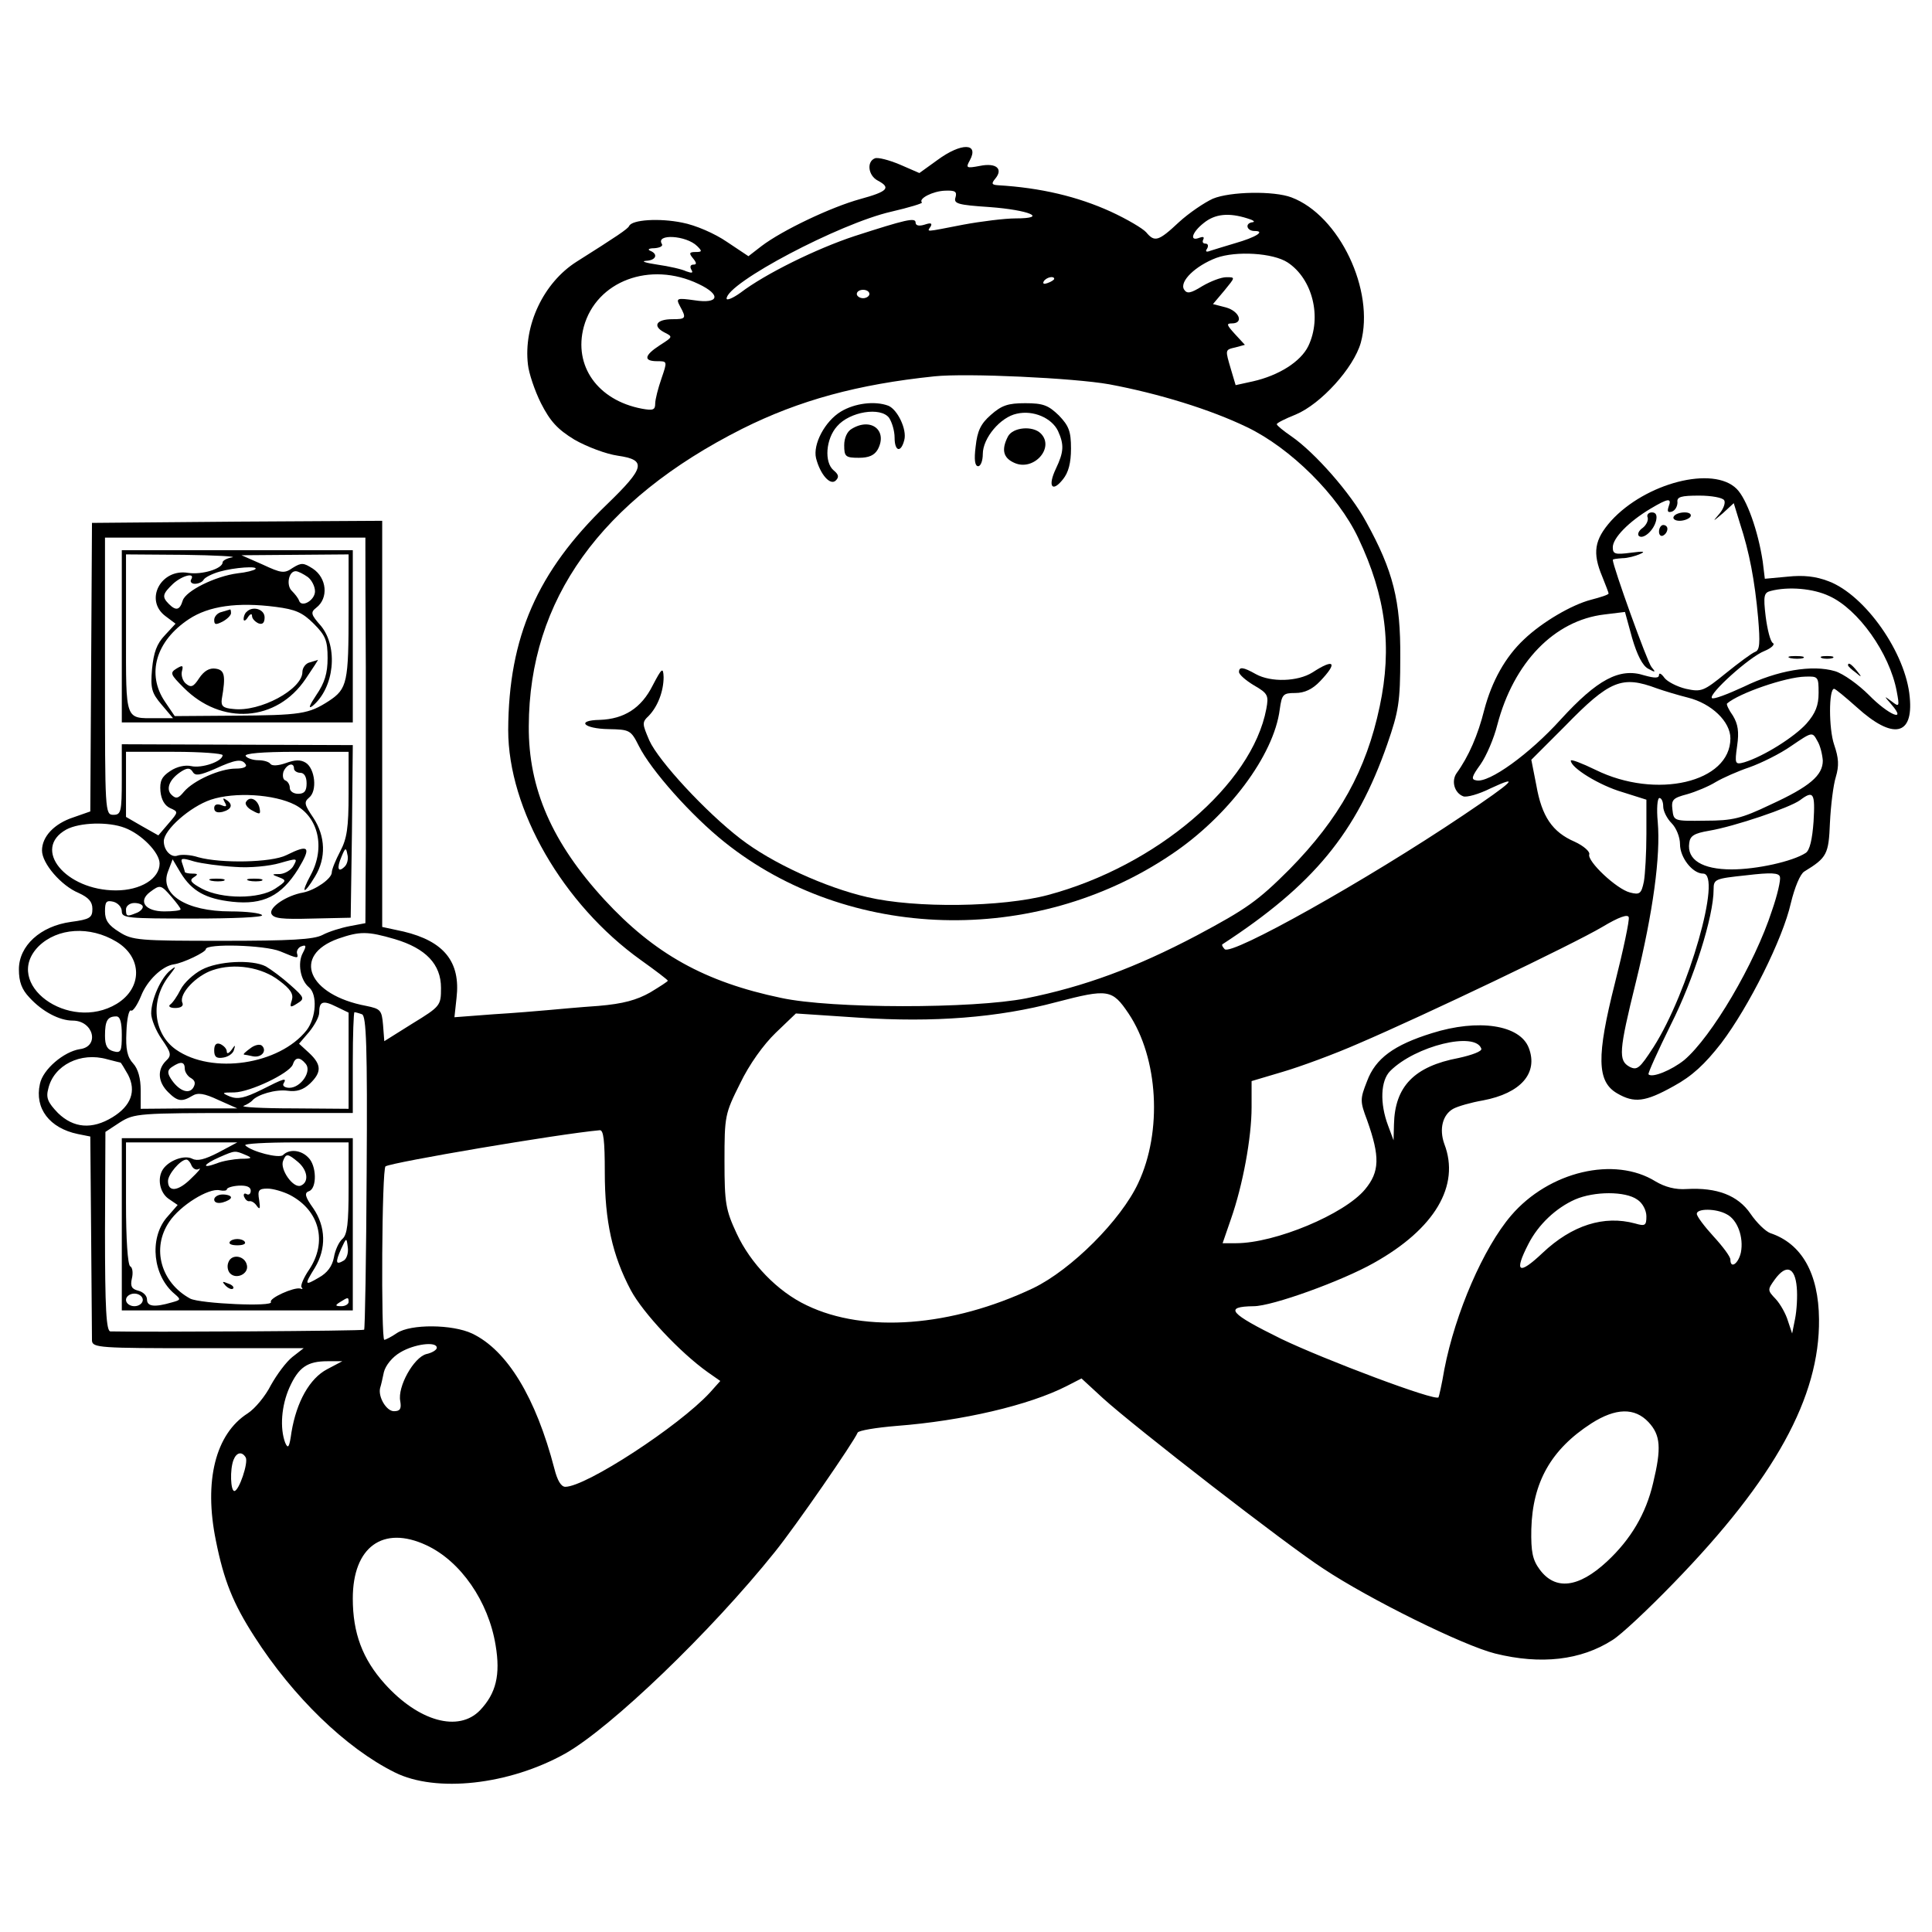 <?xml version="1.0" standalone="no"?>
<!DOCTYPE svg PUBLIC "-//W3C//DTD SVG 20010904//EN"
 "http://www.w3.org/TR/2001/REC-SVG-20010904/DTD/svg10.dtd">
<svg version="1.0" xmlns="http://www.w3.org/2000/svg"
 width="460pt" height="460pt" viewBox="0 0 460 460"
 preserveAspectRatio="xMidYMid meet">
<g transform="translate(0,460) scale(0.1,-0.1)"
fill="#000000" stroke="none">
<path d="M2232 4219 l-43 -31 -46 20 c-26 11 -53 18 -60 15 -20 -8 -16 -41 7
-53 32 -17 24 -26 -42 -44 -69 -19 -185 -74 -235 -112 l-31 -24 -51 34 c-29
20 -75 40 -107 46 -54 11 -119 7 -126 -8 -3 -7 -30 -25 -125 -85 -79 -50 -127
-152 -116 -245 2 -20 16 -62 31 -92 22 -43 39 -62 80 -87 30 -17 75 -34 103
-38 69 -10 65 -28 -26 -116 -166 -160 -234 -316 -235 -537 0 -189 130 -415
316 -548 35 -25 64 -47 64 -49 0 -2 -19 -14 -42 -28 -32 -18 -64 -27 -123 -32
-44 -3 -98 -8 -120 -10 -22 -2 -81 -7 -131 -10 l-92 -7 5 46 c10 86 -30 135
-126 158 l-51 11 0 484 0 483 -345 -2 -346 -3 -2 -343 -2 -344 -40 -14 c-46
-15 -75 -46 -75 -79 0 -31 46 -84 87 -101 24 -11 33 -21 33 -38 0 -21 -6 -25
-51 -31 -73 -10 -124 -57 -124 -113 0 -30 7 -48 25 -67 31 -34 72 -55 103 -55
50 0 65 -62 17 -68 -38 -6 -88 -48 -95 -83 -13 -58 23 -105 90 -119 l30 -6 2
-234 c1 -129 2 -243 2 -252 1 -17 20 -18 252 -18 l252 0 -27 -21 c-15 -12 -37
-42 -51 -67 -13 -26 -38 -56 -55 -67 -77 -49 -105 -161 -76 -303 19 -95 41
-150 92 -229 91 -142 217 -265 334 -323 98 -49 272 -30 406 45 108 61 346 289
499 480 50 62 188 262 197 284 2 5 44 12 93 16 156 12 315 49 405 95 l35 18
51 -47 c76 -69 437 -349 525 -406 110 -73 333 -183 409 -202 109 -27 204 -16
279 32 20 12 86 74 146 136 241 248 348 443 346 628 -1 109 -41 180 -116 205
-11 4 -32 24 -47 46 -30 44 -80 63 -152 59 -27 -2 -52 5 -74 18 -98 61 -254
24 -344 -81 -66 -77 -133 -232 -159 -366 -6 -36 -13 -66 -14 -67 -7 -10 -272
90 -374 139 -124 61 -138 77 -66 78 44 0 210 60 286 103 145 81 206 184 168
283 -13 36 -4 70 21 84 11 6 42 15 71 20 90 17 132 65 109 125 -21 55 -120 70
-231 35 -90 -28 -134 -60 -154 -114 -17 -43 -17 -48 0 -93 31 -87 30 -123 -5
-165 -49 -59 -214 -128 -307 -128 l-32 0 20 58 c28 80 49 193 49 266 l0 62 74
22 c41 12 123 42 182 68 154 66 508 235 579 277 40 24 61 31 63 23 2 -7 -13
-78 -33 -157 -44 -174 -43 -234 5 -262 41 -24 67 -21 135 17 44 24 74 52 113
102 66 87 147 249 166 334 9 37 22 69 32 75 54 33 58 41 61 116 2 41 8 90 14
109 8 27 7 45 -4 77 -13 38 -13 133 0 133 3 0 27 -20 54 -44 86 -78 135 -68
126 24 -9 105 -106 243 -193 276 -31 12 -60 15 -98 11 l-54 -5 -5 41 c-11 73
-38 149 -62 173 -56 56 -217 14 -299 -76 -40 -45 -45 -76 -21 -133 8 -20 15
-38 15 -40 0 -3 -19 -9 -42 -15 -46 -12 -116 -53 -159 -94 -45 -42 -77 -100
-95 -168 -15 -60 -37 -111 -66 -151 -13 -19 -5 -47 16 -55 8 -3 37 5 65 19 73
34 54 16 -65 -64 -232 -156 -552 -335 -568 -319 -5 5 -8 11 -5 12 216 141 318
264 392 476 27 78 31 100 31 207 1 135 -17 206 -81 322 -37 69 -123 166 -178
204 -19 13 -35 26 -35 29 0 3 20 13 45 23 60 25 138 111 155 171 34 124 -51
303 -165 346 -42 16 -146 14 -187 -3 -20 -9 -57 -34 -81 -56 -49 -46 -58 -48
-78 -24 -8 9 -45 31 -84 49 -79 36 -167 57 -269 63 -15 1 -16 4 -6 16 19 23 2
38 -37 30 -32 -6 -34 -5 -24 13 23 42 -20 43 -77 1z m43 -89 c-5 -15 6 -18 81
-23 95 -7 141 -27 62 -27 -25 0 -82 -7 -125 -15 -93 -18 -86 -18 -77 -4 4 8 0
9 -15 4 -13 -4 -21 -2 -21 5 0 13 -24 7 -145 -32 -91 -30 -213 -90 -272 -135
-18 -13 -33 -19 -33 -14 0 37 269 179 392 207 43 10 76 20 73 22 -9 9 26 27
55 28 24 1 29 -2 25 -16z m695 -50 c14 -4 19 -8 13 -9 -20 -2 -15 -21 4 -21
27 0 3 -15 -46 -29 -23 -7 -50 -15 -59 -18 -10 -4 -13 -2 -8 5 4 7 2 12 -4 12
-6 0 -8 4 -5 10 3 6 -1 7 -9 4 -25 -10 -18 13 10 35 27 22 60 25 104 11z
m-1310 -66 c12 -12 12 -14 -4 -14 -15 0 -16 -3 -6 -15 9 -11 9 -15 1 -15 -7 0
-9 -5 -5 -12 5 -8 2 -9 -12 -4 -10 5 -41 12 -69 16 -27 4 -40 8 -27 9 24 1 30
16 10 24 -7 3 -3 6 10 6 13 1 21 5 18 10 -16 25 58 21 84 -5z m1406 -39 c59
-39 82 -130 49 -199 -18 -37 -70 -70 -132 -84 l-41 -9 -11 37 c-14 48 -15 47
11 53 l22 6 -24 26 c-19 21 -21 25 -7 25 29 0 18 29 -14 38 l-31 8 27 32 c26
32 27 32 5 32 -13 0 -38 -10 -57 -21 -29 -18 -37 -19 -44 -8 -11 19 27 56 77
75 47 17 135 12 170 -11z m-1403 -51 c55 -26 49 -48 -9 -39 -43 6 -45 5 -35
-14 16 -29 14 -31 -18 -31 -38 0 -48 -16 -20 -31 22 -11 21 -11 -10 -31 -37
-24 -40 -38 -6 -38 24 0 24 0 10 -41 -8 -23 -15 -50 -15 -60 0 -15 -5 -17 -32
-12 -105 20 -163 102 -138 195 30 109 158 157 273 102z m847 12 c0 -2 -7 -7
-16 -10 -8 -3 -12 -2 -9 4 6 10 25 14 25 6z m-440 -36 c0 -5 -7 -10 -15 -10
-8 0 -15 5 -15 10 0 6 7 10 15 10 8 0 15 -4 15 -10z m571 -215 c118 -22 241
-60 328 -102 104 -50 217 -162 265 -264 66 -139 81 -260 51 -401 -32 -152 -96
-267 -215 -388 -75 -75 -102 -94 -220 -157 -146 -77 -268 -122 -407 -150 -126
-25 -463 -25 -583 1 -182 38 -302 105 -421 234 -124 135 -181 264 -180 413 1
301 171 538 508 708 136 68 275 106 458 125 77 8 332 -4 416 -19z m1464 -276
c4 -5 -1 -20 -11 -32 -17 -20 -17 -20 8 1 l26 24 15 -49 c22 -67 35 -135 43
-224 5 -60 4 -77 -7 -81 -8 -3 -39 -26 -70 -51 -53 -43 -58 -45 -95 -37 -21 5
-44 17 -51 26 -7 10 -13 13 -13 7 0 -8 -10 -8 -35 -1 -59 19 -112 -10 -199
-105 -74 -82 -171 -152 -201 -145 -13 2 -11 9 10 38 14 20 32 62 40 94 39 149
136 249 255 263 l49 6 17 -62 c12 -41 25 -66 38 -73 18 -10 19 -9 8 4 -10 12
-92 240 -92 255 0 2 10 3 23 4 12 0 31 5 42 10 14 6 8 7 -22 3 -38 -5 -43 -3
-43 13 0 22 38 61 90 92 42 25 51 26 43 5 -4 -12 -2 -15 8 -12 8 3 13 13 13
22 -2 13 8 16 52 16 29 0 56 -5 59 -11z m-3235 -121 c0 -18 0 -143 1 -278 0
-135 0 -327 0 -426 l-1 -182 -37 -7 c-21 -4 -50 -13 -65 -21 -21 -11 -76 -14
-239 -14 -197 0 -214 1 -245 21 -26 16 -34 28 -34 49 0 23 3 27 20 23 11 -3
20 -13 20 -23 0 -16 15 -17 170 -17 94 0 167 3 164 8 -3 5 -37 9 -75 9 -106 0
-170 41 -149 95 l11 29 19 -32 c27 -44 60 -62 123 -69 74 -8 117 14 157 78 32
53 26 60 -28 33 -36 -18 -156 -20 -210 -5 -18 6 -40 7 -49 4 -15 -6 -33 12
-33 34 0 27 62 82 112 99 57 19 151 13 200 -12 56 -29 73 -102 38 -167 -25
-46 -17 -49 10 -4 27 44 25 96 -4 140 -21 31 -23 37 -10 48 20 16 14 69 -8 83
-13 8 -26 7 -48 -1 -17 -6 -32 -7 -36 -2 -3 5 -16 9 -29 9 -13 0 -27 5 -30 10
-4 6 38 10 119 10 l126 0 0 -100 c0 -81 -4 -107 -20 -137 -11 -21 -20 -43 -20
-50 0 -15 -39 -42 -68 -48 -40 -7 -81 -35 -76 -50 5 -12 24 -14 98 -12 l91 2
3 205 2 206 -275 1 -275 1 0 -84 c0 -77 -2 -84 -20 -84 -20 0 -20 7 -20 330
l0 330 310 0 310 0 0 -32z m3485 -107 c69 -31 144 -136 161 -227 7 -37 6 -38
-12 -24 -19 14 -19 14 0 -8 37 -43 -8 -24 -54 23 -25 25 -61 51 -81 57 -54 16
-137 2 -217 -37 -39 -18 -73 -31 -76 -27 -9 9 89 98 125 112 17 7 26 16 20 19
-6 4 -13 32 -17 63 -6 50 -4 57 12 61 42 11 101 6 139 -12z m-25 -231 c0 -29
-7 -48 -29 -73 -29 -32 -102 -78 -148 -92 -22 -6 -23 -4 -17 39 5 34 2 52 -10
72 -10 14 -16 27 -14 29 29 25 140 63 186 64 31 1 32 0 32 -39z m-385 11 c17
-6 50 -16 74 -22 56 -14 101 -57 101 -97 0 -105 -177 -146 -321 -75 -33 16
-59 26 -59 22 0 -17 68 -59 123 -75 l57 -18 0 -82 c0 -45 -3 -96 -6 -113 -6
-29 -10 -32 -33 -26 -32 8 -103 75 -97 91 2 6 -13 20 -35 30 -53 23 -78 60
-91 134 l-12 61 80 80 c107 110 136 121 219 90z m395 -172 c0 -35 -31 -62
-125 -105 -69 -33 -90 -38 -155 -38 -74 -1 -75 -1 -78 26 -3 24 1 28 35 37 21
6 52 19 68 29 17 10 53 26 80 35 28 10 73 32 100 51 50 34 50 34 62 12 7 -11
12 -33 13 -47z m-3810 13 c0 -15 -50 -32 -75 -26 -14 3 -34 -1 -50 -12 -20
-13 -25 -24 -23 -48 2 -20 10 -34 23 -40 20 -9 20 -9 -4 -37 l-24 -28 -39 22
-38 22 0 78 0 77 115 0 c63 0 115 -4 115 -8z m55 -22 c4 -6 -6 -10 -24 -10
-37 0 -100 -28 -123 -55 -13 -16 -19 -18 -30 -7 -14 14 -4 38 25 56 13 8 20 8
26 -2 6 -10 17 -8 52 7 50 23 65 25 74 11z m115 -10 c0 -5 7 -10 15 -10 9 0
15 -9 15 -25 0 -18 -5 -25 -20 -25 -11 0 -20 6 -20 14 0 8 -5 16 -11 18 -5 2
-7 11 -4 21 8 18 25 23 25 7z m3618 -126 c-3 -42 -9 -69 -19 -75 -31 -20 -116
-39 -176 -39 -70 0 -107 23 -101 63 2 17 12 23 47 29 60 10 193 55 217 73 32
24 36 17 32 -51z m-358 36 c0 -11 9 -29 20 -40 11 -11 20 -33 20 -50 0 -32 30
-70 55 -70 46 0 -35 -283 -118 -413 -33 -51 -39 -56 -57 -47 -27 15 -26 36 15
202 41 167 59 300 52 381 -3 31 -1 57 4 57 5 0 9 -9 9 -20z m-3663 -51 c40
-15 83 -59 83 -85 0 -36 -45 -64 -104 -64 -120 0 -201 99 -118 145 32 17 100
19 139 4z m524 -92 c-16 -16 -20 -5 -8 23 9 22 11 23 14 6 3 -10 0 -23 -6 -29z
m-262 -1 c36 -3 83 2 107 9 42 12 43 12 33 -6 -5 -10 -20 -19 -32 -20 -21 0
-21 -1 -2 -8 18 -7 17 -9 -10 -27 -38 -25 -127 -25 -174 0 -26 14 -31 20 -20
27 11 7 11 9 -3 9 -10 0 -18 2 -18 4 0 2 -3 11 -6 20 -5 13 -1 14 28 5 18 -5
62 -11 97 -13z m3660 -104 c-41 -127 -144 -301 -209 -356 -30 -24 -76 -43 -85
-34 -2 2 22 55 53 118 55 109 102 258 102 322 0 25 3 26 78 34 59 7 78 6 80
-4 2 -7 -6 -43 -19 -80z m-3811 33 c12 -14 22 -27 22 -30 0 -3 -18 -5 -39 -5
-45 0 -63 24 -34 46 24 18 26 18 51 -11z m-68 -24 c0 -5 -7 -12 -16 -15 -22
-9 -24 -8 -24 9 0 8 9 15 20 15 11 0 20 -4 20 -9z m-63 -83 c62 -37 63 -110 1
-148 -114 -69 -274 48 -186 137 45 44 122 49 185 11z m663 6 c74 -22 110 -60
110 -116 0 -42 -1 -44 -68 -85 l-67 -42 -3 39 c-3 35 -6 38 -40 45 -139 26
-178 120 -67 160 52 18 70 18 135 -1z m-273 -29 c43 -18 44 -18 40 -4 -1 6 4
14 11 16 11 4 12 1 3 -16 -13 -24 -6 -65 15 -82 20 -17 17 -72 -6 -102 -65
-82 -225 -106 -311 -46 -54 38 -62 117 -17 175 18 23 19 26 4 14 -23 -18 -46
-70 -46 -103 0 -13 11 -41 25 -61 23 -33 24 -39 10 -52 -21 -21 -19 -50 5 -74
23 -23 33 -24 58 -9 13 8 28 6 62 -10 l45 -20 -115 0 -115 -1 0 44 c0 28 -6
51 -18 64 -14 15 -18 34 -16 75 1 31 6 54 11 51 4 -3 15 13 24 35 14 36 50 71
78 75 22 3 76 29 76 36 0 14 140 10 177 -5z m2020 -148 c71 -106 81 -281 23
-404 -41 -88 -159 -206 -250 -250 -194 -92 -400 -108 -539 -41 -70 33 -134
100 -167 171 -26 56 -29 72 -29 172 0 108 1 113 37 185 22 46 56 93 85 121
l48 46 150 -10 c177 -12 332 0 470 37 123 32 133 31 172 -27z m-1857 -113 l0
-114 -132 1 c-73 0 -126 3 -118 6 8 3 17 9 20 12 12 15 57 28 85 24 21 -3 37
2 53 17 28 27 28 45 -2 73 l-24 22 24 28 c13 16 24 36 24 46 0 27 9 30 41 14
l29 -14 0 -115z m32 111 c10 -4 13 -75 11 -376 -1 -204 -4 -373 -6 -375 -2 -3
-518 -6 -604 -4 -10 0 -13 54 -13 238 l1 237 35 23 c34 21 43 22 295 22 l259
0 0 120 c0 66 2 120 4 120 2 0 10 -2 18 -5z m-572 -49 c0 -39 -2 -44 -20 -39
-15 4 -20 14 -20 37 0 36 6 46 27 46 9 0 13 -14 13 -44z m3237 -33 c2 -6 -22
-15 -54 -22 -106 -20 -152 -68 -154 -158 l-1 -38 -13 35 c-20 53 -18 107 5
130 60 60 203 95 217 53z m-3240 -33 c1 0 9 -13 18 -29 20 -39 7 -74 -37 -101
-49 -30 -93 -26 -130 10 -24 25 -29 36 -23 58 13 56 77 88 140 70 16 -4 31 -8
32 -8z m441 -3 c15 -18 -12 -57 -39 -57 -11 0 -17 5 -14 10 9 15 2 13 -53 -15
-39 -19 -55 -23 -74 -16 -21 9 -21 10 10 10 38 1 130 45 139 66 6 19 17 19 31
2z m-288 -12 c0 -7 7 -18 15 -22 10 -6 11 -13 5 -23 -11 -17 -36 -6 -54 23 -8
13 -7 20 4 27 21 14 30 12 30 -5z m1000 -246 c0 -117 18 -198 62 -281 29 -54
117 -148 183 -195 l30 -21 -25 -28 c-74 -80 -295 -224 -344 -224 -10 0 -19 15
-26 43 -44 169 -112 282 -196 322 -47 22 -146 23 -179 1 -13 -9 -27 -16 -30
-16 -8 0 -6 408 3 413 17 10 411 77 510 86 9 1 12 -25 12 -100z m2458 -65 c13
-8 22 -26 22 -40 0 -22 -3 -24 -27 -17 -74 20 -150 -4 -220 -70 -57 -54 -69
-47 -34 21 24 47 66 86 111 106 46 20 120 20 148 0z m213 -35 c26 -13 41 -55
34 -91 -6 -27 -25 -40 -25 -17 0 7 -18 31 -40 55 -22 24 -40 48 -40 54 0 13
46 13 71 -1z m167 -174 c2 -21 0 -55 -4 -75 l-7 -35 -10 30 c-5 17 -18 40 -29
52 -20 21 -20 22 -2 47 27 37 48 29 52 -19z m-3238 -144 c0 -5 -11 -12 -25
-15 -30 -8 -69 -78 -62 -112 3 -18 0 -24 -15 -24 -18 0 -38 34 -33 55 2 6 6
23 9 38 4 16 20 36 39 47 33 20 87 27 87 11z m-261 -51 c-42 -22 -73 -78 -85
-150 -5 -36 -8 -41 -15 -25 -13 35 -9 88 10 131 22 49 43 63 91 63 l35 0 -36
-19z m3146 -126 c29 -31 31 -62 11 -145 -17 -73 -53 -134 -110 -187 -68 -63
-123 -69 -160 -19 -17 23 -21 42 -20 96 3 112 47 190 143 252 58 37 103 38
136 3z m-3340 -84 c7 -12 -16 -80 -27 -80 -9 0 -11 51 -2 74 7 18 20 21 29 6z
m430 -209 c82 -38 148 -134 165 -238 12 -71 1 -115 -37 -155 -51 -53 -146 -27
-227 63 -53 59 -76 121 -76 203 0 123 72 175 175 127z"/>
<path d="M2002 3620 c-38 -23 -67 -78 -59 -111 10 -39 34 -66 47 -53 8 8 7 14
-5 24 -23 19 -19 75 8 105 30 35 104 47 124 20 7 -11 13 -31 13 -47 0 -33 15
-37 23 -6 7 25 -16 73 -38 82 -32 12 -80 6 -113 -14z"/>
<path d="M2359 3612 c-24 -21 -32 -38 -36 -75 -4 -31 -2 -47 6 -47 6 0 11 13
11 29 0 38 42 88 81 96 39 9 83 -10 98 -41 15 -33 14 -50 -5 -90 -20 -42 -9
-58 17 -25 13 16 19 39 19 73 0 41 -5 54 -29 79 -25 24 -37 29 -80 29 -41 0
-56 -5 -82 -28z"/>
<path d="M2028 3579 c-11 -6 -18 -22 -18 -39 0 -27 3 -30 35 -30 24 0 37 6 45
20 24 45 -16 77 -62 49z"/>
<path d="M2400 3561 c-16 -31 -12 -51 15 -63 46 -21 97 36 63 70 -19 19 -66
15 -78 -7z"/>
<path d="M3125 2999 c-35 -22 -99 -24 -135 -4 -30 17 -40 18 -40 5 0 -6 16
-20 36 -32 33 -19 35 -24 29 -56 -34 -180 -262 -374 -520 -443 -109 -29 -315
-32 -430 -5 -100 23 -227 81 -302 139 -82 63 -195 185 -217 234 -17 40 -18 43
-1 59 21 22 35 58 35 92 -1 24 -4 22 -26 -20 -27 -54 -68 -80 -126 -82 -57 -1
-39 -21 21 -22 50 -1 53 -2 72 -40 29 -58 125 -166 204 -229 295 -236 738
-249 1063 -30 135 90 245 236 259 346 5 36 8 39 37 39 22 0 41 9 59 28 43 45
34 55 -18 21z"/>
<path d="M3923 3368 c2 -7 -3 -18 -12 -25 -9 -6 -13 -15 -9 -19 10 -9 35 12
41 36 3 13 0 20 -10 20 -8 0 -13 -6 -10 -12z"/>
<path d="M3985 3370 c-3 -5 3 -10 14 -10 11 0 23 5 26 10 3 6 -3 10 -14 10
-11 0 -23 -4 -26 -10z"/>
<path d="M3950 3334 c0 -8 5 -12 10 -9 6 3 10 10 10 16 0 5 -4 9 -10 9 -5 0
-10 -7 -10 -16z"/>
<path d="M290 3085 l0 -205 275 0 275 0 0 205 0 205 -275 0 -275 0 0 -205z
m263 188 c-13 -2 -23 -8 -23 -12 0 -15 -49 -30 -82 -25 -65 11 -105 -65 -54
-103 l24 -18 -25 -27 c-20 -21 -27 -41 -31 -81 -4 -46 -1 -57 23 -85 l27 -32
-40 0 c-75 0 -72 -9 -72 201 l0 189 138 -1 c75 -1 127 -4 115 -6z m277 -127
c0 -171 -3 -186 -47 -215 -48 -31 -66 -34 -228 -35 l-139 -1 -23 34 c-45 66
-22 145 57 197 47 31 115 41 207 29 46 -6 63 -13 90 -40 28 -28 33 -40 33 -82
0 -36 -7 -59 -27 -88 -16 -24 -20 -34 -9 -26 52 43 62 140 20 191 -24 27 -25
32 -11 43 30 23 25 71 -8 93 -22 14 -27 15 -48 2 -20 -14 -27 -13 -72 8 l-50
22 128 1 127 1 0 -134z m-222 99 c-3 -3 -22 -8 -42 -10 -54 -7 -124 -42 -131
-65 -7 -23 -16 -25 -33 -8 -17 17 -15 24 10 48 22 20 54 28 43 10 -3 -5 1 -10
9 -10 8 0 18 4 21 10 3 5 20 14 38 19 35 10 93 14 85 6z m125 -19 c9 -7 17
-22 17 -34 0 -21 -32 -40 -38 -22 -2 6 -10 16 -17 23 -14 13 -8 47 9 47 6 0
19 -7 29 -14z"/>
<path d="M528 3143 c-10 -2 -18 -11 -18 -19 0 -12 4 -12 20 -4 11 6 20 15 20
20 0 6 -1 9 -2 9 -2 -1 -11 -3 -20 -6z"/>
<path d="M587 3143 c-4 -3 -7 -11 -7 -17 0 -6 5 -4 10 4 5 8 10 10 10 4 0 -7
7 -14 15 -18 10 -4 15 1 15 14 0 20 -29 28 -43 13z"/>
<path d="M738 3023 c-10 -2 -18 -13 -18 -23 0 -41 -101 -96 -165 -88 -24 2
-29 7 -27 23 10 57 7 70 -15 73 -14 2 -27 -5 -39 -23 -13 -20 -19 -23 -31 -13
-8 6 -12 20 -10 29 4 15 2 16 -13 7 -16 -10 -14 -14 17 -45 90 -91 222 -82
291 21 17 25 30 45 29 45 -1 -1 -10 -3 -19 -6z"/>
<path d="M535 2690 c6 -10 4 -12 -8 -7 -11 4 -17 1 -17 -7 0 -9 7 -12 20 -9
22 6 26 18 8 29 -7 5 -8 3 -3 -6z"/>
<path d="M586 2691 c-4 -5 3 -15 15 -21 18 -10 20 -9 17 6 -4 20 -23 30 -32
15z"/>
<path d="M4263 3033 c9 -2 23 -2 30 0 6 3 -1 5 -18 5 -16 0 -22 -2 -12 -5z"/>
<path d="M4338 3033 c6 -2 18 -2 25 0 6 3 1 5 -13 5 -14 0 -19 -2 -12 -5z"/>
<path d="M4400 3016 c0 -2 8 -10 18 -17 15 -13 16 -12 3 4 -13 16 -21 21 -21
13z"/>
<path d="M503 2503 c9 -2 23 -2 30 0 6 3 -1 5 -18 5 -16 0 -22 -2 -12 -5z"/>
<path d="M593 2503 c9 -2 23 -2 30 0 6 3 -1 5 -18 5 -16 0 -22 -2 -12 -5z"/>
<path d="M480 2291 c-19 -10 -42 -31 -50 -47 -8 -16 -19 -32 -25 -36 -5 -4 0
-8 12 -8 14 0 21 5 17 13 -8 21 33 64 72 77 52 18 118 7 159 -25 27 -20 34
-32 30 -46 -6 -18 -4 -19 13 -8 18 11 17 14 -17 44 -20 18 -46 37 -58 44 -33
17 -114 13 -153 -8z"/>
<path d="M510 2099 c0 -15 5 -20 22 -17 12 2 23 10 25 18 4 13 3 13 -6 0 -6
-8 -11 -10 -11 -4 0 7 -7 14 -15 18 -10 4 -15 -1 -15 -15z"/>
<path d="M596 2104 c-11 -8 -18 -14 -15 -15 2 0 12 -2 21 -4 21 -4 34 13 22
25 -5 5 -18 2 -28 -6z"/>
<path d="M290 1685 l0 -205 275 0 275 0 0 205 0 205 -275 0 -275 0 0 -205z
m230 171 c-33 -17 -50 -21 -62 -15 -19 10 -56 -4 -70 -25 -14 -21 -8 -55 13
-70 l22 -15 -27 -31 c-41 -50 -32 -138 20 -181 15 -13 15 -14 -7 -20 -41 -12
-59 -10 -59 7 0 9 -9 18 -21 21 -16 4 -19 11 -15 29 3 12 2 26 -4 29 -6 4 -10
65 -10 151 l0 144 132 0 133 0 -45 -24z m310 -85 c0 -83 -3 -111 -15 -121 -8
-7 -17 -26 -20 -44 -4 -21 -16 -37 -36 -48 -34 -20 -35 -18 -9 24 27 45 26 97
-4 141 -20 28 -22 37 -10 41 19 7 18 61 -2 80 -17 18 -45 21 -60 6 -9 -9 -75
8 -90 23 -4 4 50 7 119 7 l127 0 0 -109z m-245 79 c17 -7 15 -9 -12 -9 -17 -1
-43 -5 -57 -11 -38 -14 -32 -2 7 15 37 16 36 16 62 5z m125 -17 c23 -20 26
-48 6 -56 -18 -7 -50 39 -42 59 7 18 11 18 36 -3z m-254 -8 c4 -8 11 -12 18
-8 6 3 -2 -7 -19 -23 -31 -31 -55 -33 -55 -6 0 16 29 50 43 51 4 1 10 -6 13
-14z m141 -60 c0 -8 -5 -11 -10 -8 -5 3 -8 0 -6 -6 3 -7 8 -12 13 -11 5 1 13
-4 18 -12 7 -9 8 -5 5 15 -4 23 -1 27 20 27 13 0 37 -7 53 -15 71 -37 90 -112
46 -178 -13 -19 -21 -38 -18 -42 4 -4 2 -5 -3 -3 -15 4 -75 -23 -70 -32 8 -12
-168 -4 -192 8 -70 38 -93 120 -50 183 26 39 94 81 120 75 9 -2 17 -1 17 2 0
4 13 8 28 9 19 1 29 -3 29 -12z m222 -166 c-20 -12 -21 -5 -7 27 13 28 13 28
16 5 2 -13 -2 -27 -9 -32z m-479 -94 c0 -8 -9 -15 -20 -15 -11 0 -20 7 -20 15
0 8 9 15 20 15 11 0 20 -7 20 -15z m490 -5 c0 -5 -8 -10 -17 -10 -15 0 -16 2
-3 10 19 12 20 12 20 0z"/>
<path d="M510 1744 c0 -7 8 -10 20 -7 11 3 20 8 20 12 0 4 -9 7 -20 7 -11 0
-20 -6 -20 -12z"/>
<path d="M547 1643 c-3 -5 5 -8 18 -8 13 0 21 3 18 8 -2 4 -10 7 -18 7 -8 0
-16 -3 -18 -7z"/>
<path d="M544 1595 c-4 -9 -2 -21 4 -27 15 -15 44 -1 40 19 -4 23 -36 29 -44
8z"/>
<path d="M537 1539 c7 -7 15 -10 18 -7 3 3 -2 9 -12 12 -14 6 -15 5 -6 -5z"/>
</g>
</svg>
